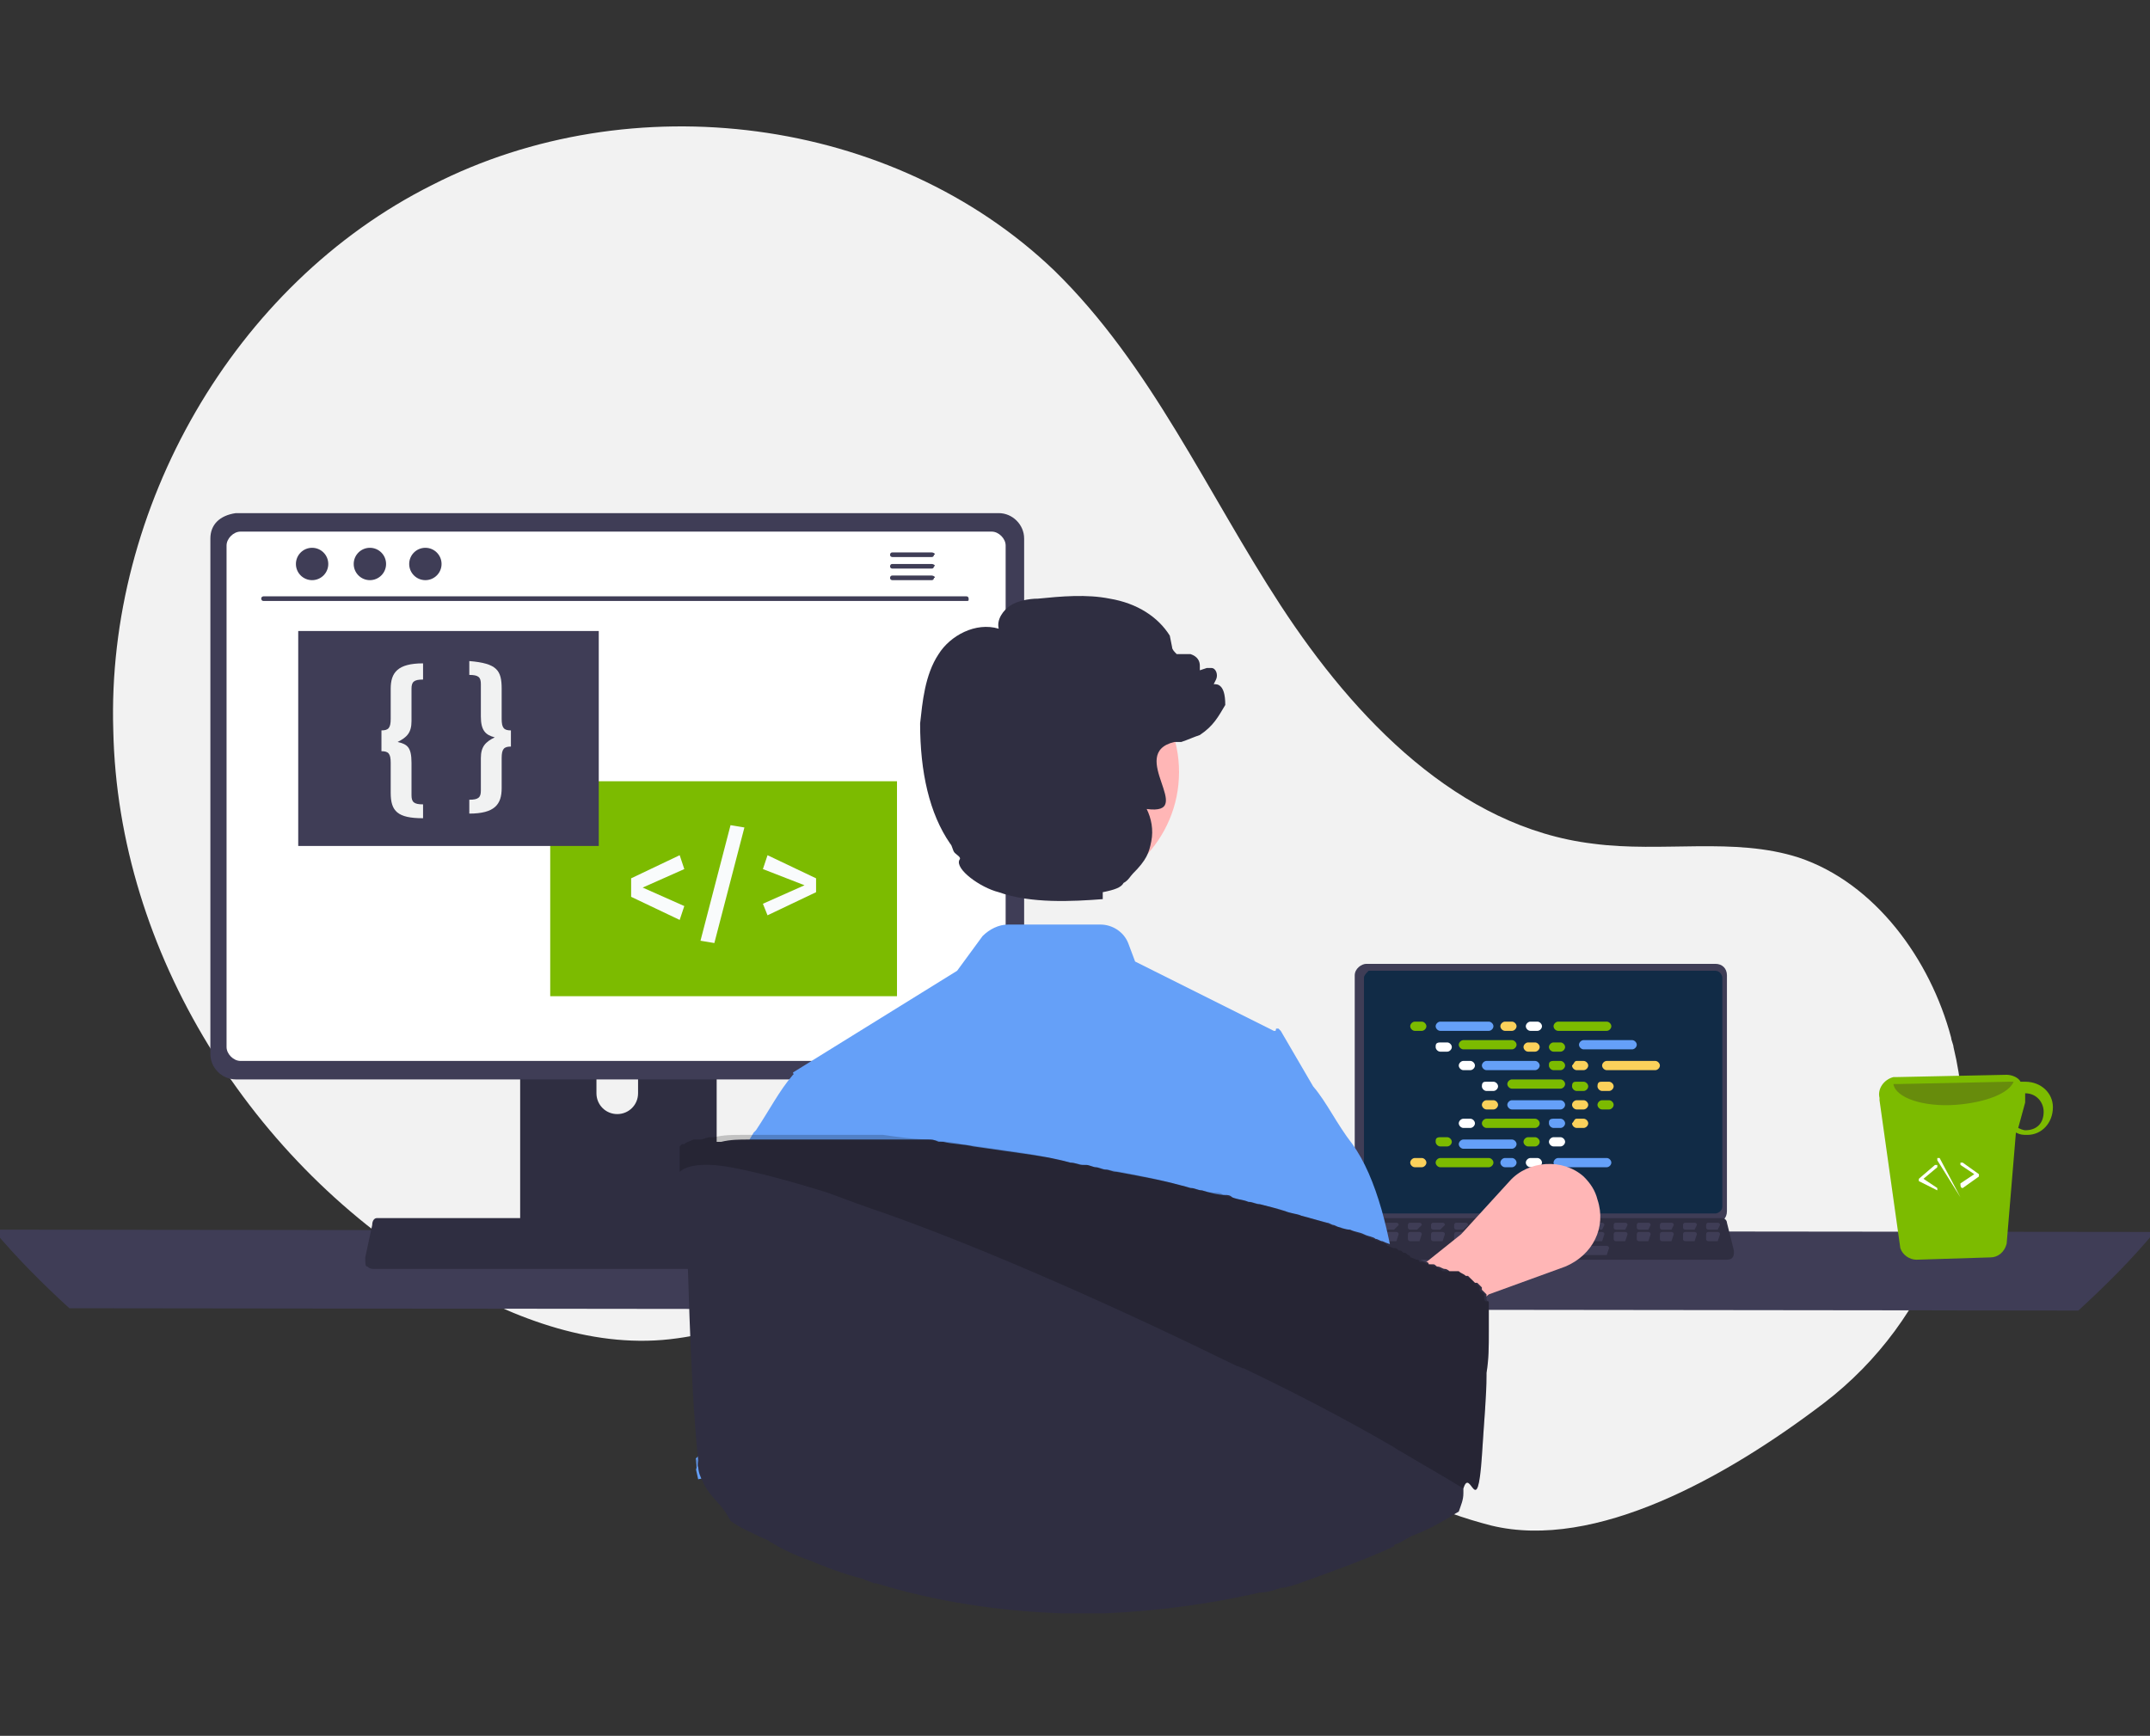 <?xml version="1.0" encoding="utf-8"?>
<!-- Generator: Adobe Illustrator 26.2.1, SVG Export Plug-In . SVG Version: 6.00 Build 0)  -->
<svg version="1.1" id="Layer_1" xmlns:v="https://vecta.io/nano"
	 xmlns="http://www.w3.org/2000/svg" xmlns:xlink="http://www.w3.org/1999/xlink" x="0px" y="0px" viewBox="0 0 93 75.1"
	 style="enable-background:new 0 0 93 75.1;" xml:space="preserve">
<rect x="0" y="0" width="93" height="75.1" fill="#333333" stroke="none"/>
<style type="text/css">
	.st0{fill:#F2F2F2;}
	.st1{fill:#3F3D56;}
	.st2{fill:#112B46;}
	.st3{fill:#2F2E41;}
	.st4{fill:#7CBB00;}
	.st5{fill:#FBD15B;}
	.st6{fill:#FFFFFF;}
	.st7{fill:#65A0F8;}
	.st8{fill:#FFB6B6;}
	.st9{fill:#678C0C;}
	.st10{opacity:0.2;enable-background:new    ;}
	.st11{fill:#F9FBFC;}
	.st12{fill:#F1F2F2;}
</style>
<g>
	<path class="st0" d="M78.9,60.7c4.7-3.6,7-9.6,5.6-15.4c0-0.1-0.1-0.3-0.1-0.4c-0.9-3.4-3.3-6.7-6.6-7.8c-2.8-0.9-5.9-0.2-8.9-0.6
		c-5.8-0.7-10.3-5.4-13.5-10.3c-3.2-4.9-5.6-10.4-9.8-14.5C38.6,5,27.3,3.6,18.7,8C10.1,12.3,4.6,22,4.9,31.6
		c0.2,9.6,6,18.8,14.3,23.7c3.1,1.8,6.6,3.1,10.1,2.6c3-0.4,5.8-2,8.8-2.5c4.8-0.8,9.5,1.4,13.6,3.9c4.1,2.5,8.1,5.5,12.8,6.7
		C69,67.1,74.7,63.9,78.9,60.7z"/>
	<path class="st1" d="M-0.3,53.2c1,1.2,2.2,2.4,3.3,3.4l86.9,0.1c1.2-1.1,2.3-2.2,3.3-3.4L-0.3,53.2z"/>
	<path class="st1" d="M58.6,42.2v10.2c0,0.3,0.2,0.5,0.5,0.5h15.1c0.3,0,0.5-0.2,0.5-0.5V42.2c0-0.3-0.2-0.5-0.5-0.5H59.1
		C58.9,41.7,58.6,41.9,58.6,42.2z"/>
	<path class="st2" d="M59,42.3v9.9c0,0.1,0.1,0.3,0.3,0.3h14.9c0.1,0,0.3-0.1,0.3-0.3v-9.9c0-0.1-0.1-0.3-0.3-0.3H59.2
		C59.1,42.1,59,42.2,59,42.3z"/>
	<path class="st3" d="M58.3,54.4c0.1,0.1,0.1,0.1,0.2,0.1h16.2c0.2,0,0.3-0.1,0.3-0.3c0,0,0,0,0-0.1l-0.3-1.2c0-0.1-0.1-0.2-0.2-0.2
		c0,0-0.1,0-0.1,0H58.8c0,0-0.1,0-0.1,0c-0.1,0-0.2,0.1-0.2,0.2l-0.3,1.2C58.2,54.2,58.3,54.3,58.3,54.4z"/>
	<path class="st1" d="M74.3,53.2h-0.4c0,0-0.1,0-0.1-0.1V53c0,0,0-0.1,0.1-0.1h0.4c0,0,0.1,0,0.1,0.1L74.3,53.2
		C74.4,53.2,74.3,53.2,74.3,53.2z"/>
	<path class="st1" d="M73.3,53.2h-0.4c0,0-0.1,0-0.1-0.1V53c0,0,0-0.1,0.1-0.1h0.4c0,0,0.1,0,0.1,0.1L73.3,53.2
		C73.4,53.2,73.3,53.2,73.3,53.2z"/>
	<path class="st1" d="M72.3,53.2h-0.4c0,0-0.1,0-0.1-0.1V53c0,0,0-0.1,0.1-0.1h0.4c0,0,0.1,0,0.1,0.1L72.3,53.2
		C72.4,53.2,72.3,53.2,72.3,53.2z"/>
	<path class="st1" d="M71.3,53.2h-0.4c0,0-0.1,0-0.1-0.1V53c0,0,0-0.1,0.1-0.1h0.4c0,0,0.1,0,0.1,0.1L71.3,53.2
		C71.4,53.2,71.3,53.2,71.3,53.2z"/>
	<path class="st1" d="M70.3,53.2h-0.4c0,0-0.1,0-0.1-0.1V53c0,0,0-0.1,0.1-0.1h0.4c0,0,0.1,0,0.1,0.1L70.3,53.2
		C70.4,53.2,70.3,53.2,70.3,53.2z"/>
	<path class="st1" d="M69.3,53.2h-0.4c0,0-0.1,0-0.1-0.1V53c0,0,0-0.1,0.1-0.1h0.4c0,0,0.1,0,0.1,0.1L69.3,53.2
		C69.4,53.2,69.3,53.2,69.3,53.2z"/>
	<path class="st1" d="M68.3,53.2h-0.4c0,0-0.1,0-0.1-0.1V53c0,0,0-0.1,0.1-0.1h0.4c0,0,0.1,0,0.1,0.1L68.3,53.2
		C68.4,53.2,68.4,53.2,68.3,53.2z"/>
	<path class="st1" d="M67.3,53.2h-0.4c0,0-0.1,0-0.1-0.1V53c0,0,0-0.1,0.1-0.1h0.4c0,0,0.1,0,0.1,0.1L67.3,53.2
		C67.4,53.2,67.4,53.2,67.3,53.2z"/>
	<path class="st1" d="M66.3,53.2h-0.4c0,0-0.1,0-0.1-0.1V53c0,0,0-0.1,0.1-0.1h0.4c0,0,0.1,0,0.1,0.1L66.3,53.2
		C66.4,53.2,66.4,53.2,66.3,53.2z"/>
	<path class="st1" d="M65.3,53.2h-0.4c0,0-0.1,0-0.1-0.1V53c0,0,0-0.1,0.1-0.1h0.4c0,0,0.1,0,0.1,0.1L65.3,53.2
		C65.4,53.2,65.4,53.2,65.3,53.2z"/>
	<path class="st1" d="M64.3,53.2H64c0,0-0.1,0-0.1-0.1V53c0,0,0-0.1,0.1-0.1h0.4c0,0,0.1,0,0.1,0.1L64.3,53.2
		C64.4,53.2,64.4,53.2,64.3,53.2z"/>
	<path class="st1" d="M63.3,53.2H63c0,0-0.1,0-0.1-0.1V53c0,0,0-0.1,0.1-0.1h0.4c0,0,0.1,0,0.1,0.1L63.3,53.2
		C63.4,53.2,63.4,53.2,63.3,53.2z"/>
	<path class="st1" d="M62.3,53.2H62c0,0-0.1,0-0.1-0.1V53c0,0,0-0.1,0.1-0.1h0.4c0,0,0.1,0,0.1,0.1L62.3,53.2
		C62.4,53.2,62.4,53.2,62.3,53.2z"/>
	<path class="st1" d="M61.3,53.2H61c0,0-0.1,0-0.1-0.1V53c0,0,0-0.1,0.1-0.1h0.4c0,0,0.1,0,0.1,0.1L61.3,53.2
		C61.4,53.2,61.4,53.2,61.3,53.2z"/>
	<path class="st1" d="M60.3,53.2H60c0,0-0.1,0-0.1-0.1V53c0,0,0-0.1,0.1-0.1h0.4c0,0,0.1,0,0.1,0.1L60.3,53.2
		C60.4,53.2,60.4,53.2,60.3,53.2z"/>
	<path class="st1" d="M59.4,53.2H59c0,0-0.1,0-0.1-0.1V53c0,0,0-0.1,0.1-0.1h0.4c0,0,0.1,0,0.1,0.1L59.4,53.2
		C59.4,53.2,59.4,53.2,59.4,53.2z"/>
	<path class="st1" d="M74.3,53.7h-0.4c0,0-0.1,0-0.1-0.1v-0.2c0,0,0-0.1,0.1-0.1h0.4c0,0,0.1,0,0.1,0.1L74.3,53.7
		C74.4,53.7,74.3,53.7,74.3,53.7z"/>
	<path class="st1" d="M73.3,53.7h-0.4c0,0-0.1,0-0.1-0.1v-0.2c0,0,0-0.1,0.1-0.1h0.4c0,0,0.1,0,0.1,0.1L73.3,53.7
		C73.4,53.7,73.3,53.7,73.3,53.7z"/>
	<path class="st1" d="M72.3,53.7h-0.4c0,0-0.1,0-0.1-0.1v-0.2c0,0,0-0.1,0.1-0.1h0.4c0,0,0.1,0,0.1,0.1L72.3,53.7
		C72.4,53.7,72.3,53.7,72.3,53.7z"/>
	<path class="st1" d="M71.3,53.7h-0.4c0,0-0.1,0-0.1-0.1v-0.2c0,0,0-0.1,0.1-0.1h0.4c0,0,0.1,0,0.1,0.1L71.3,53.7
		C71.4,53.7,71.4,53.7,71.3,53.7z"/>
	<path class="st1" d="M70.3,53.7h-0.4c0,0-0.1,0-0.1-0.1v-0.2c0,0,0-0.1,0.1-0.1h0.4c0,0,0.1,0,0.1,0.1L70.3,53.7
		C70.4,53.7,70.4,53.7,70.3,53.7z"/>
	<path class="st1" d="M69.3,53.7h-0.4c0,0-0.1,0-0.1-0.1v-0.2c0,0,0-0.1,0.1-0.1h0.4c0,0,0.1,0,0.1,0.1L69.3,53.7
		C69.4,53.7,69.4,53.7,69.3,53.7z"/>
	<path class="st1" d="M68.3,53.7h-0.4c0,0-0.1,0-0.1-0.1v-0.2c0,0,0-0.1,0.1-0.1h0.4c0,0,0.1,0,0.1,0.1L68.3,53.7
		C68.4,53.7,68.4,53.7,68.3,53.7z"/>
	<path class="st1" d="M67.3,53.7H67c0,0-0.1,0-0.1-0.1v-0.2c0,0,0-0.1,0.1-0.1h0.4c0,0,0.1,0,0.1,0.1L67.3,53.7
		C67.4,53.7,67.4,53.7,67.3,53.7z"/>
	<path class="st1" d="M66.3,53.7H66c0,0-0.1,0-0.1-0.1v-0.2c0,0,0-0.1,0.1-0.1h0.4c0,0,0.1,0,0.1,0.1L66.3,53.7
		C66.4,53.7,66.4,53.7,66.3,53.7z"/>
	<path class="st1" d="M65.3,53.7H65c0,0-0.1,0-0.1-0.1v-0.2c0,0,0-0.1,0.1-0.1h0.4c0,0,0.1,0,0.1,0.1L65.3,53.7
		C65.4,53.7,65.4,53.7,65.3,53.7z"/>
	<path class="st1" d="M64.3,53.7H64c0,0-0.1,0-0.1-0.1v-0.2c0,0,0-0.1,0.1-0.1h0.4c0,0,0.1,0,0.1,0.1L64.3,53.7
		C64.4,53.7,64.4,53.7,64.3,53.7z"/>
	<path class="st1" d="M63.3,53.7H63c0,0-0.1,0-0.1-0.1v-0.2c0,0,0-0.1,0.1-0.1h0.4c0,0,0.1,0,0.1,0.1L63.3,53.7
		C63.4,53.7,63.4,53.7,63.3,53.7z"/>
	<path class="st1" d="M62.4,53.7H62c0,0-0.1,0-0.1-0.1v-0.2c0,0,0-0.1,0.1-0.1h0.4c0,0,0.1,0,0.1,0.1L62.4,53.7
		C62.4,53.7,62.4,53.7,62.4,53.7z"/>
	<path class="st1" d="M61.4,53.7H61c0,0-0.1,0-0.1-0.1v-0.2c0,0,0-0.1,0.1-0.1h0.4c0,0,0.1,0,0.1,0.1L61.4,53.7
		C61.4,53.7,61.4,53.7,61.4,53.7z"/>
	<path class="st1" d="M60.4,53.7H60c0,0-0.1,0-0.1-0.1v-0.2c0,0,0-0.1,0.1-0.1h0.4c0,0,0.1,0,0.1,0.1L60.4,53.7
		C60.4,53.7,60.4,53.7,60.4,53.7z"/>
	<path class="st1" d="M59.4,53.7H59c0,0-0.1,0-0.1-0.1v-0.2c0,0,0-0.1,0.1-0.1h0.4c0,0,0.1,0,0.1,0.1L59.4,53.7
		C59.4,53.7,59.4,53.7,59.4,53.7z"/>
	<path class="st1" d="M69.5,54.3h-3.9c0,0-0.1,0-0.1-0.1v-0.2c0,0,0-0.1,0.1-0.1h3.9c0,0,0.1,0,0.1,0.1L69.5,54.3
		C69.6,54.3,69.6,54.3,69.5,54.3z"/>
	<path class="st4" d="M61.2,44.2h0.3c0.1,0,0.2,0.1,0.2,0.2v0c0,0.1-0.1,0.2-0.2,0.2h-0.3c-0.1,0-0.2-0.1-0.2-0.2v0
		C61,44.3,61.1,44.2,61.2,44.2z"/>
	<path class="st5" d="M65.1,44.2h0.3c0.1,0,0.2,0.1,0.2,0.2v0c0,0.1-0.1,0.2-0.2,0.2h-0.3c-0.1,0-0.2-0.1-0.2-0.2v0
		C64.9,44.3,65,44.2,65.1,44.2z"/>
	<path class="st6" d="M66.2,44.2h0.3c0.1,0,0.2,0.1,0.2,0.2v0c0,0.1-0.1,0.2-0.2,0.2h-0.3c-0.1,0-0.2-0.1-0.2-0.2v0
		C66,44.3,66.1,44.2,66.2,44.2z"/>
	<path class="st7" d="M62.3,44.2h2.1c0.1,0,0.2,0.1,0.2,0.2v0c0,0.1-0.1,0.2-0.2,0.2h-2.1c-0.1,0-0.2-0.1-0.2-0.2v0
		C62.1,44.3,62.2,44.2,62.3,44.2z"/>
	<path class="st4" d="M67.4,44.2h2.1c0.1,0,0.2,0.1,0.2,0.2v0c0,0.1-0.1,0.2-0.2,0.2h-2.1c-0.1,0-0.2-0.1-0.2-0.2v0
		C67.2,44.3,67.3,44.2,67.4,44.2z"/>
	<path class="st6" d="M62.3,45.1h0.3c0.1,0,0.2,0.1,0.2,0.2v0c0,0.1-0.1,0.2-0.2,0.2h-0.3c-0.1,0-0.2-0.1-0.2-0.2v0
		C62.1,45.2,62.1,45.1,62.3,45.1z"/>
	<path class="st5" d="M66.1,45.1h0.3c0.1,0,0.2,0.1,0.2,0.2v0c0,0.1-0.1,0.2-0.2,0.2h-0.3c-0.1,0-0.2-0.1-0.2-0.2v0
		C65.9,45.2,66,45.1,66.1,45.1z"/>
	<path class="st4" d="M67.2,45.1h0.3c0.1,0,0.2,0.1,0.2,0.2v0c0,0.1-0.1,0.2-0.2,0.2h-0.3c-0.1,0-0.2-0.1-0.2-0.2v0
		C67,45.2,67.1,45.1,67.2,45.1z"/>
	<path class="st4" d="M63.3,45h2.1c0.1,0,0.2,0.1,0.2,0.2v0c0,0.1-0.1,0.2-0.2,0.2h-2.1c-0.1,0-0.2-0.1-0.2-0.2v0
		C63.1,45.1,63.2,45,63.3,45z"/>
	<path class="st7" d="M68.5,45h2.1c0.1,0,0.2,0.1,0.2,0.2v0c0,0.1-0.1,0.2-0.2,0.2h-2.1c-0.1,0-0.2-0.1-0.2-0.2v0
		C68.3,45.1,68.4,45,68.5,45z"/>
	<path class="st6" d="M63.3,45.9h0.3c0.1,0,0.2,0.1,0.2,0.2v0c0,0.1-0.1,0.2-0.2,0.2h-0.3c-0.1,0-0.2-0.1-0.2-0.2v0
		C63.1,46,63.2,45.9,63.3,45.9z"/>
	<path class="st4" d="M67.2,45.9h0.3c0.1,0,0.2,0.1,0.2,0.2v0c0,0.1-0.1,0.2-0.2,0.2h-0.3c-0.1,0-0.2-0.1-0.2-0.2v0
		C67,46,67,45.9,67.2,45.9z"/>
	<path class="st5" d="M68.2,45.9h0.3c0.1,0,0.2,0.1,0.2,0.2v0c0,0.1-0.1,0.2-0.2,0.2h-0.3c-0.1,0-0.2-0.1-0.2-0.2v0
		C68.1,46,68.1,45.9,68.2,45.9z"/>
	<path class="st7" d="M64.3,45.9h2.1c0.1,0,0.2,0.1,0.2,0.2v0c0,0.1-0.1,0.2-0.2,0.2h-2.1c-0.1,0-0.2-0.1-0.2-0.2v0
		C64.1,46,64.2,45.9,64.3,45.9z"/>
	<path class="st5" d="M69.5,45.9h2.1c0.1,0,0.2,0.1,0.2,0.2v0c0,0.1-0.1,0.2-0.2,0.2h-2.1c-0.1,0-0.2-0.1-0.2-0.2v0
		C69.3,46,69.4,45.9,69.5,45.9z"/>
	<path class="st6" d="M64.3,46.8h0.3c0.1,0,0.2,0.1,0.2,0.2v0c0,0.1-0.1,0.2-0.2,0.2h-0.3c-0.1,0-0.2-0.1-0.2-0.2v0
		C64.1,46.8,64.2,46.8,64.3,46.8z"/>
	<path class="st4" d="M68.2,46.8h0.3c0.1,0,0.2,0.1,0.2,0.2v0c0,0.1-0.1,0.2-0.2,0.2h-0.3c-0.1,0-0.2-0.1-0.2-0.2v0
		C68,46.8,68.1,46.8,68.2,46.8z"/>
	<path class="st5" d="M69.3,46.8h0.3c0.1,0,0.2,0.1,0.2,0.2v0c0,0.1-0.1,0.2-0.2,0.2h-0.3c-0.1,0-0.2-0.1-0.2-0.2v0
		C69.1,46.8,69.2,46.8,69.3,46.8z"/>
	<path class="st4" d="M65.4,46.7h2.1c0.1,0,0.2,0.1,0.2,0.2v0c0,0.1-0.1,0.2-0.2,0.2h-2.1c-0.1,0-0.2-0.1-0.2-0.2v0
		C65.2,46.8,65.3,46.7,65.4,46.7z"/>
	<path class="st7" d="M65.1,50.1h0.3c0.1,0,0.2,0.1,0.2,0.2v0c0,0.1-0.1,0.2-0.2,0.2h-0.3c-0.1,0-0.2-0.1-0.2-0.2v0
		C64.9,50.2,65,50.1,65.1,50.1z"/>
	<path class="st6" d="M66.2,50.1h0.3c0.1,0,0.2,0.1,0.2,0.2v0c0,0.1-0.1,0.2-0.2,0.2h-0.3c-0.1,0-0.2-0.1-0.2-0.2v0
		C66,50.2,66.1,50.1,66.2,50.1z"/>
	<path class="st7" d="M67.4,50.1h2.1c0.1,0,0.2,0.1,0.2,0.2v0c0,0.1-0.1,0.2-0.2,0.2h-2.1c-0.1,0-0.2-0.1-0.2-0.2v0
		C67.2,50.2,67.3,50.1,67.4,50.1z"/>
	<path class="st5" d="M61.2,50.1h0.3c0.1,0,0.2,0.1,0.2,0.2v0c0,0.1-0.1,0.2-0.2,0.2h-0.3c-0.1,0-0.2-0.1-0.2-0.2v0
		C61,50.2,61.1,50.1,61.2,50.1z"/>
	<path class="st4" d="M62.3,50.1h2.1c0.1,0,0.2,0.1,0.2,0.2v0c0,0.1-0.1,0.2-0.2,0.2h-2.1c-0.1,0-0.2-0.1-0.2-0.2v0
		C62.1,50.2,62.2,50.1,62.3,50.1z"/>
	<path class="st4" d="M62.3,49.2h0.3c0.1,0,0.2,0.1,0.2,0.2v0c0,0.1-0.1,0.2-0.2,0.2h-0.3c-0.1,0-0.2-0.1-0.2-0.2v0
		C62.1,49.3,62.1,49.2,62.3,49.2z"/>
	<path class="st4" d="M66.1,49.2h0.3c0.1,0,0.2,0.1,0.2,0.2v0c0,0.1-0.1,0.2-0.2,0.2h-0.3c-0.1,0-0.2-0.1-0.2-0.2v0
		C65.9,49.3,66,49.2,66.1,49.2z"/>
	<path class="st6" d="M67.2,49.2h0.3c0.1,0,0.2,0.1,0.2,0.2v0c0,0.1-0.1,0.2-0.2,0.2h-0.3c-0.1,0-0.2-0.1-0.2-0.2v0
		C67,49.3,67.1,49.2,67.2,49.2z"/>
	<path class="st7" d="M63.3,49.3h2.1c0.1,0,0.2,0.1,0.2,0.2v0c0,0.1-0.1,0.2-0.2,0.2h-2.1c-0.1,0-0.2-0.1-0.2-0.2v0
		C63.1,49.4,63.2,49.3,63.3,49.3z"/>
	<path class="st6" d="M63.3,48.4h0.3c0.1,0,0.2,0.1,0.2,0.2l0,0c0,0.1-0.1,0.2-0.2,0.2h-0.3c-0.1,0-0.2-0.1-0.2-0.2l0,0
		C63.1,48.5,63.2,48.4,63.3,48.4z"/>
	<path class="st7" d="M67.2,48.4h0.3c0.1,0,0.2,0.1,0.2,0.2l0,0c0,0.1-0.1,0.2-0.2,0.2h-0.3c-0.1,0-0.2-0.1-0.2-0.2l0,0
		C67,48.5,67,48.4,67.2,48.4z"/>
	<path class="st5" d="M68.2,48.4h0.3c0.1,0,0.2,0.1,0.2,0.2l0,0c0,0.1-0.1,0.2-0.2,0.2h-0.3c-0.1,0-0.2-0.1-0.2-0.2l0,0
		C68.1,48.5,68.1,48.4,68.2,48.4z"/>
	<path class="st4" d="M64.3,48.4h2.1c0.1,0,0.2,0.1,0.2,0.2v0c0,0.1-0.1,0.2-0.2,0.2h-2.1c-0.1,0-0.2-0.1-0.2-0.2v0
		C64.1,48.5,64.2,48.4,64.3,48.4z"/>
	<path class="st5" d="M64.3,47.6h0.3c0.1,0,0.2,0.1,0.2,0.2v0c0,0.1-0.1,0.2-0.2,0.2h-0.3c-0.1,0-0.2-0.1-0.2-0.2v0
		C64.1,47.7,64.2,47.6,64.3,47.6z"/>
	<path class="st5" d="M68.2,47.6h0.3c0.1,0,0.2,0.1,0.2,0.2v0c0,0.1-0.1,0.2-0.2,0.2h-0.3c-0.1,0-0.2-0.1-0.2-0.2v0
		C68,47.7,68.1,47.6,68.2,47.6z"/>
	<path class="st4" d="M69.3,47.6h0.3c0.1,0,0.2,0.1,0.2,0.2v0c0,0.1-0.1,0.2-0.2,0.2h-0.3c-0.1,0-0.2-0.1-0.2-0.2v0
		C69.1,47.7,69.2,47.6,69.3,47.6z"/>
	<path class="st7" d="M65.4,47.6h2.1c0.1,0,0.2,0.1,0.2,0.2v0c0,0.1-0.1,0.2-0.2,0.2h-2.1c-0.1,0-0.2-0.1-0.2-0.2v0
		C65.2,47.7,65.3,47.6,65.4,47.6z"/>
	<path class="st8" d="M59.8,59.9l-1.6-2.5l5-4l2.1-2.3c0.8-0.9,2.3-1,3.2-0.2c0.3,0.3,0.5,0.6,0.6,1l0,0c0.4,1.2-0.2,2.4-1.4,2.9
		L64.4,56L59.8,59.9z"/>
	<path class="st3" d="M22.5,41.7v12.2h8.5V41.7c0-0.2-0.1-0.3-0.3-0.4c0,0-0.1,0-0.1,0h-7.7C22.7,41.3,22.5,41.5,22.5,41.7
		C22.5,41.7,22.5,41.7,22.5,41.7z M25.8,45.9c0-0.5,0.4-0.9,0.9-0.9c0.5,0,0.9,0.4,0.9,0.9v1.4c0,0.5-0.4,0.9-0.9,0.9
		c-0.5,0-0.9-0.4-0.9-0.9V45.9z"/>
	<path class="st1" d="M22.5,53.5v1.2c0,0.1,0.1,0.2,0.2,0.2h8.1c0.1,0,0.2-0.1,0.2-0.2v-1.2H22.5z"/>
	<path class="st1" d="M9.1,23.3v22.3c0,0.6,0.5,1.1,1.1,1.1h33c0.6,0,1.1-0.5,1.1-1.1V23.3c0-0.6-0.5-1.1-1.1-1.1h-33
		C9.5,22.3,9.1,22.7,9.1,23.3z"/>
	<path class="st6" d="M9.8,23.6v21.7c0,0.3,0.3,0.6,0.6,0.6h32.5c0.3,0,0.6-0.3,0.6-0.6V23.6c0-0.3-0.3-0.6-0.6-0.6H10.4
		C10.1,23,9.8,23.3,9.8,23.6z"/>
	<path class="st3" d="M15.9,54.8c0.1,0.1,0.2,0.1,0.3,0.1h19.3c0.2,0,0.4-0.2,0.4-0.4c0,0,0,0,0-0.1l-0.3-1.4c0-0.1-0.1-0.2-0.2-0.3
		c0,0-0.1,0-0.1,0H16.4c0,0-0.1,0-0.1,0c-0.1,0-0.2,0.1-0.2,0.3l-0.3,1.4C15.8,54.7,15.8,54.8,15.9,54.8z"/>
	<path class="st1" d="M41.8,26H11.4c-0.1,0-0.1-0.1-0.1-0.1c0-0.1,0.1-0.1,0.1-0.1h30.4c0.1,0,0.1,0.1,0.1,0.1
		C41.9,26,41.9,26,41.8,26z"/>
	<ellipse class="st1" cx="13.5" cy="24.4" rx="0.7" ry="0.7"/>
	<ellipse class="st1" cx="16" cy="24.4" rx="0.7" ry="0.7"/>
	<ellipse class="st1" cx="18.4" cy="24.4" rx="0.7" ry="0.7"/>
	<path class="st1" d="M40.3,23.9h-1.7c-0.1,0-0.1,0.1-0.1,0.1c0,0.1,0.1,0.1,0.1,0.1h1.7c0.1,0,0.1-0.1,0.1-0.1
		C40.5,24,40.4,23.9,40.3,23.9z"/>
	<path class="st1" d="M40.3,24.4h-1.7c-0.1,0-0.1,0.1-0.1,0.1c0,0.1,0.1,0.1,0.1,0.1h1.7c0.1,0,0.1-0.1,0.1-0.1
		C40.5,24.5,40.4,24.4,40.3,24.4z"/>
	<path class="st1" d="M40.3,24.9h-1.7c-0.1,0-0.1,0.1-0.1,0.1c0,0.1,0.1,0.1,0.1,0.1h1.7c0.1,0,0.1-0.1,0.1-0.1
		C40.5,25,40.4,24.9,40.3,24.9z"/>
	<path class="st4" d="M82.2,54c0.1,0.3,0.4,0.5,0.7,0.5l3.2-0.1c0.3,0,0.6-0.2,0.7-0.6l0.4-4.8c0.2,0.1,0.3,0.1,0.5,0.1
		c0.6,0,1.1-0.5,1.1-1.2c0-0.6-0.5-1.1-1.2-1.1c-0.1,0-0.1,0-0.2,0c-0.1-0.2-0.4-0.3-0.6-0.3l-4.8,0.1c0,0-0.1,0-0.1,0
		c-0.4,0.1-0.7,0.5-0.6,0.9c0,0,0,0.1,0,0.1L82.2,54z M87.3,48.8l0.3-1.1c0-0.1,0-0.3,0-0.4c0,0,0,0,0,0c0.5,0,0.8,0.4,0.8,0.8
		c0,0.5-0.3,0.8-0.8,0.8C87.6,48.9,87.5,48.9,87.3,48.8z"/>
	<path class="st9" d="M81.9,46.9c0.1,0.6,1.3,1,2.7,0.9c1.3-0.1,2.3-0.5,2.5-1c-0.1,0-0.1,0-0.2,0l-4.8,0.1
		C82,46.9,82,46.9,81.9,46.9z"/>
	<path class="st6" d="M84.9,51.4C84.9,51.4,84.9,51.4,84.9,51.4l0.7-0.5c0,0,0-0.1,0-0.1c0,0,0,0,0,0l-0.7-0.5c0,0-0.1,0-0.1,0
		c0,0,0,0.1,0,0.1l0.6,0.4l-0.6,0.4C84.8,51.3,84.8,51.4,84.9,51.4C84.8,51.4,84.8,51.4,84.9,51.4L84.9,51.4z"/>
	<path class="st6" d="M83.8,51.5C83.8,51.5,83.8,51.4,83.8,51.5c0-0.1,0-0.1,0-0.1L83.2,51l0.6-0.5c0,0,0-0.1,0-0.1c0,0-0.1,0-0.1,0
		L83,51c0,0,0,0.1,0,0.1c0,0,0,0,0,0L83.8,51.5C83.7,51.5,83.8,51.5,83.8,51.5z"/>
	<path class="st6" d="M84.8,51.8C84.8,51.8,84.8,51.8,84.8,51.8C84.8,51.8,84.8,51.7,84.8,51.8C84.8,51.7,84.8,51.7,84.8,51.8
		l-0.9-1.7c0,0-0.1,0-0.1,0s0,0.1,0,0.1L84.8,51.8C84.7,51.8,84.8,51.8,84.8,51.8z"/>
	<path class="st7" d="M34.3,46.4L34.3,46.4L34.3,46.4l0.8,2.4l0.9,2.7l1.7,5.1l0,0.8v0l0.1,6.4l-0.3,0.9l0.4,1.4
		c0,0-0.2-2.1-1.1-0.9c-0.5,0.7-1.2,1.4-1.7,2.1c0.8,0.3,1.5,0.6,2.3,0.8c0.2,0.1,0.3,0.1,0.5,0.2c0,0,0.1,0,0.1,0
		c2.6,0.8,5.3,1.2,8,1.3c0.1,0,0.3,0,0.4,0c0,0,0.1,0,0.1,0c0.2,0,0.3,0,0.5,0c0.3,0,0.6,0,0.9,0c2.2-0.1,4.5-0.4,6.7-0.9
		c0-0.9-0.1-2-0.1-3.1c0-0.6-0.6-1.2-0.7-1.7c0-0.4,0.5-0.8,0.5-1.3c-0.2-2.7-0.4-1.7-0.6-3.6c0-0.2,0-0.4,0-0.5
		c-0.1-1.2-0.2-2-0.2-2l0.7-4.6l1.1-7.2l-0.1-0.1l-0.1,0l-6-3l-0.3-0.8c-0.2-0.5-0.7-0.8-1.2-0.8l-4,0c-0.4,0-0.8,0.2-1.1,0.5
		l-1.1,1.5L34.3,46.4z"/>
	<path class="st7" d="M38.6,55.5l-0.9,1.9l-0.6,1.3L36,64.3l-0.5,0.6l-0.5-2l-4.8,1.1c-0.2-0.9,0,0-0.1-0.9c0,0,0.1-0.1,0.1-0.1
		c0.1-0.1,0.1-0.1,0.1-0.2c-0.1-3.3,0.1-8.9,1.5-12.2c0.2-0.6,0.5-1.1,0.8-1.6c0,0,0.1-0.1,0.1-0.1c0.6-0.9,1-1.7,1.6-2.4v0
		c0,0,0,0,0,0c0,0,0,0,0,0l3.9-2l0.2,4.7l0.1,3.3L38.6,55.5z"/>
	<path class="st7" d="M52.5,56.1l1.1,2.4l0.4,0.8l1.1,5.5l0.5,0.6l0.5-2l0.2,0l3.9-0.8l1.1,3.6c0.5-0.9,0.4-2-0.4-2.7
		c-0.1-0.1-0.1-0.1-0.1-0.2c0.1-3.9-0.2-10.9-2.3-13.8c-0.7-0.9-1.1-1.8-1.7-2.5c0,0,0,0,0,0l-1.4-2.4l-0.1-0.1l-0.1,0L52.5,56.1z"
		/>
	<circle id="a657ec4b-47ce-4d2a-9c58-81a811696ca9" class="st8" cx="45.7" cy="33.4" r="5.3"/>
	<path class="st3" d="M52.8,29.7c-0.1-0.1-0.2-0.1-0.3-0.1l0.1-0.2c0.1-0.2,0-0.5-0.2-0.5c-0.1,0-0.1,0-0.2,0l-0.3,0.1l0-0.2
		c0-0.2-0.1-0.4-0.4-0.5c-0.1,0-0.1,0-0.2,0c-0.1,0-0.3,0-0.4,0c-0.1-0.1-0.2-0.2-0.2-0.3l-0.1-0.5l0,0c-0.5-0.8-1.4-1.4-2.6-1.6
		c-1-0.2-2.1-0.1-3.1,0c-0.4,0-0.9,0.1-1.2,0.3c-0.3,0.2-0.6,0.6-0.5,1c-1-0.3-2.1,0.3-2.6,1.1c-0.6,0.9-0.7,2.1-0.8,3
		c0,2.1,0.4,3.9,1.3,5.2c0.1,0.1,0.1,0.3,0.2,0.4l0,0c0.1,0.1,0.3,0.2,0.2,0.3c-0.2,0.4,0.9,1.2,1.7,1.4c1.4,0.5,3.2,0.4,4.5,0.3
		l0-0.3c0.5-0.1,0.8-0.2,0.9-0.4c0.2-0.1,0.3-0.3,0.4-0.4l0,0c0,0,0,0,0,0c0.6-0.6,0.7-0.9,0.8-1.4c0.1-0.5,0-1-0.2-1.4
		c2.2,0.3-0.9-2.4,1.2-2.9c0,0,0,0,0.1,0c0.1,0,0.1,0,0.2,0c0.3-0.1,0.5-0.2,0.8-0.3c0.6-0.4,0.8-0.8,1.1-1.3
		C53,30,52.9,29.8,52.8,29.7z"/>
	<path class="st3" d="M64.4,56.5c0,0.2,0,0.5,0,0.9c0,0,0,0.1,0,0.2c0,0.7,0,1.2-0.1,1.8c0,0,0,0.1,0,0.1c0,0.9-0.1,1.9-0.2,3.5
		c-0.2,2.9-0.5,0.4-0.8,1.4c0,0.1,0,0.1,0,0.2c0,0.3-0.1,0.5-0.2,0.8c-0.2,0.1-0.3,0.2-0.5,0.3c-0.5,0.3-0.9,0.5-1.4,0.7
		c-0.3,0.1-0.5,0.3-0.8,0.4c0,0-0.1,0-0.1,0.1c-1.3,0.6-2.7,1.1-4.1,1.6c-0.3,0.1-0.6,0.2-0.8,0.2c-0.3,0.1-0.6,0.2-0.9,0.2
		c-2.2,0.5-4.4,0.8-6.7,0.9c-0.3,0-0.6,0-0.9,0c-0.2,0-0.3,0-0.5,0c0,0-0.1,0-0.1,0c-0.1,0-0.3,0-0.4,0c-2.7-0.1-5.4-0.5-8-1.3
		l-0.1,0c-0.2-0.1-0.3-0.1-0.5-0.2c-0.8-0.2-1.6-0.5-2.3-0.8c-0.6-0.2-1.2-0.5-1.7-0.8c0,0,0,0,0,0c-0.1-0.1-0.2-0.1-0.4-0.2
		c0,0,0,0,0,0c-0.4-0.2-0.9-0.4-1.3-0.7c-0.4-0.8-0.9-1-1.2-1.7c-0.1-0.2-0.2-0.4-0.2-0.7c0,0,0,0,0,0c0,0.4-0.1-0.8,0,0
		c0,0,0,0,0,0c0,0,0-0.1,0-0.2c-0.4-4-0.4-8.5-0.6-12.3c0-0.2,0-0.5,0-0.7c0-0.1,0-0.1,0-0.2c0,0,0,0,0-0.1c0,0,0,0,0,0c0,0,0,0,0,0
		c0,0,0,0,0,0c0,0,0,0,0,0c0,0,0,0,0-0.1c0,0,0,0,0,0c0,0,0,0,0,0c0,0,0,0,0,0c0,0,0,0,0,0c0,0,0,0,0,0c0,0,0,0,0,0
		c0,0,0.1-0.1,0.1-0.1c0,0,0,0,0.1,0c0.1-0.1,0.2-0.1,0.4-0.2c0,0,0.1,0,0.1,0c0,0,0,0,0.1,0c0,0,0.1,0,0.1,0c0.1,0,0.3-0.1,0.4-0.1
		c0,0,0,0,0.1,0c0,0,0.1,0,0.1,0c0,0,0.1,0,0.1,0c0.4-0.1,0.8-0.1,1.2-0.1c0,0,0.1,0,0.1,0c0,0,0.1,0,0.1,0c0,0,0.1,0,0.1,0
		c0,0,0.1,0,0.1,0c0.1,0,0.2,0,0.4,0c0.4,0,0.7,0,1.1,0c0.2,0,0.4,0,0.6,0c0,0,0,0,0,0c0.2,0,0.3,0,0.5,0c0.1,0,0.2,0,0.4,0
		c0.1,0,0.2,0,0.3,0c0.1,0,0.2,0,0.3,0c0.1,0,0.2,0,0.2,0l0.1,0c0.1,0,0.1,0,0.2,0c0.1,0,0.3,0,0.4,0c0.1,0,0.3,0,0.4,0
		c0.1,0,0.3,0,0.4,0c0,0,0,0,0,0c0.1,0,0.2,0,0.4,0c0,0,0.1,0,0.1,0c0.1,0,0.2,0,0.4,0c0,0,0.1,0,0.1,0c0.1,0,0.2,0,0.3,0
		c0.1,0,0.3,0,0.4,0c0.1,0,0.2,0,0.3,0c0.2,0,0.3,0,0.5,0.1c0.1,0,0.1,0,0.2,0c0.4,0.1,0.9,0.1,1.3,0.2c0.7,0.1,1.4,0.2,2.1,0.3
		c0.7,0.1,1.4,0.2,2.1,0.4c0.2,0,0.4,0.1,0.5,0.1c0.1,0,0.2,0,0.2,0c0.1,0,0.3,0.1,0.4,0.1c0.1,0,0.3,0.1,0.4,0.1
		c0.2,0,0.3,0.1,0.5,0.1c1.1,0.2,2.2,0.4,3.2,0.7c0.2,0,0.3,0.1,0.5,0.1c0.3,0.1,0.7,0.2,1,0.2c0.1,0,0.2,0,0.3,0.1
		c0.2,0.1,0.5,0.1,0.7,0.2l0,0c0.2,0,0.3,0.1,0.5,0.1c0.4,0.1,0.8,0.2,1.1,0.3c0.2,0.1,0.5,0.1,0.7,0.2c0.4,0.1,0.7,0.2,1.1,0.3
		c0.1,0,0.2,0.1,0.3,0.1c0.2,0.1,0.5,0.2,0.7,0.2c0.2,0.1,0.4,0.1,0.6,0.2c0.2,0.1,0.4,0.1,0.5,0.2c0.1,0,0.2,0.1,0.3,0.1
		c0.2,0.1,0.3,0.1,0.5,0.2c0,0,0.1,0,0.1,0.1c0,0,0.1,0,0.1,0c0.1,0,0.1,0,0.2,0.1c0.1,0,0.1,0,0.2,0.1c0.1,0,0.1,0,0.2,0.1
		c0.1,0,0.1,0,0.2,0.1c0,0,0.1,0,0.1,0.1c0.1,0,0.2,0.1,0.3,0.1c0,0,0.1,0,0.1,0.1l0.1,0c0,0,0,0,0,0c0,0,0.1,0,0.1,0
		c0.1,0,0.1,0.1,0.2,0.1c0.1,0,0.2,0.1,0.3,0.1c0.1,0,0.2,0.1,0.2,0.1c0,0,0,0,0,0c0,0,0,0,0.1,0C63,55,63,55,63.1,55
		c0.1,0.1,0.2,0.1,0.3,0.2c0,0,0,0,0.1,0c0.1,0.1,0.1,0.1,0.2,0.2c0,0,0,0,0,0c0,0,0,0,0.1,0.1c0,0,0,0,0.1,0
		c0.1,0.1,0.1,0.1,0.2,0.2c0,0,0,0,0,0.1c0,0,0,0,0,0c0,0,0,0,0.1,0.1c0,0,0,0,0,0c0,0,0.1,0.1,0.1,0.1c0,0,0,0,0,0c0,0,0,0,0,0.1
		c0,0,0,0,0,0.1c0,0,0,0.1,0.1,0.1C64.4,56.3,64.4,56.3,64.4,56.5C64.4,56.4,64.4,56.4,64.4,56.5z"/>
	<path class="st10" d="M64.4,56.5c0,0.2,0,0.5,0,0.9c0,0,0,0.1,0,0.2c0,0.5,0,1.1-0.1,1.8c0,0,0,0.1,0,0.1c0,0.9-0.1,1.9-0.2,3.5
		c-0.2,2.9-0.5,0.4-0.8,1.4c-0.8-0.5-1.7-1-2.7-1.6c-0.2-0.1-0.3-0.2-0.5-0.3c-1.9-1.1-4-2.2-6.3-3.3c-0.1,0-0.2-0.1-0.3-0.1
		c-5.1-2.5-10.7-5-15.2-6.6c-0.9-0.3-1.7-0.6-2.5-0.9c-1.6-0.5-3.1-0.9-4.2-1.1c-1.1-0.2-1.9-0.1-2.2,0.2c0-0.2,0-0.5,0-0.7
		c0-0.1,0-0.1,0-0.2c0,0,0,0,0-0.1c0,0,0,0,0,0c0,0,0,0,0,0c0,0,0,0,0,0c0,0,0,0,0,0c0,0,0,0,0-0.1c0,0,0,0,0,0c0,0,0,0,0,0
		c0,0,0,0,0,0c0,0,0,0,0,0c0,0,0,0,0,0c0,0,0.1-0.1,0.1-0.1c0,0,0,0,0.1,0c0.1-0.1,0.2-0.1,0.4-0.2c0,0,0.1,0,0.1,0c0,0,0,0,0.1,0
		c0,0,0.1,0,0.1,0c0.1,0,0.3-0.1,0.4-0.1c0,0,0.1,0,0.1,0c0,0,0.1,0,0.1,0c0.4-0.1,0.8-0.1,1.2-0.1c0,0,0.1,0,0.1,0c0,0,0.1,0,0.1,0
		c0,0,0.1,0,0.1,0c0,0,0.1,0,0.1,0c0.1,0,0.2,0,0.4,0c0.4,0,0.7,0,1.1,0c0.2,0,0.4,0,0.6,0c0,0,0,0,0,0c0.2,0,0.3,0,0.5,0
		c0.1,0,0.2,0,0.4,0c0.1,0,0.2,0,0.3,0c0.1,0,0.2,0,0.3,0c0.1,0,0.2,0,0.2,0c0.1,0,0.2,0,0.3,0c0.1,0,0.3,0,0.4,0c0.1,0,0.3,0,0.4,0
		c0.1,0,0.3,0,0.4,0c0,0,0,0,0,0c0.1,0,0.2,0,0.4,0c0.7,0.1,1.4,0.2,2.1,0.2c0.4,0.1,0.9,0.1,1.3,0.2c0.7,0.1,1.4,0.2,2.1,0.3
		c0.7,0.1,1.4,0.2,2.1,0.4c0.2,0,0.4,0.1,0.5,0.1c0.2,0,0.4,0.1,0.7,0.1c0.1,0,0.3,0.1,0.4,0.1c0.2,0,0.3,0.1,0.5,0.1
		c1.1,0.2,2.2,0.4,3.2,0.7c0.2,0,0.3,0.1,0.5,0.1c0.3,0.1,0.7,0.2,1,0.2c0.1,0,0.2,0,0.3,0.1c0.2,0.1,0.5,0.1,0.7,0.2v0c0,0,0,0,0,0
		c0.2,0,0.3,0.1,0.5,0.1c0.4,0.1,0.8,0.2,1.1,0.3c0.2,0.1,0.5,0.1,0.7,0.2c0.4,0.1,0.7,0.2,1.1,0.3c0.1,0,0.2,0.1,0.3,0.1
		c0.2,0.1,0.5,0.2,0.7,0.2c0.2,0.1,0.4,0.1,0.6,0.2c0.2,0.1,0.4,0.1,0.5,0.2c0.1,0,0.2,0.1,0.3,0.1c0.2,0.1,0.3,0.1,0.5,0.2
		c0,0,0.1,0,0.1,0.1c0.1,0,0.2,0.1,0.3,0.1c0.1,0,0.1,0,0.2,0.1c0.1,0,0.1,0,0.2,0.1c0.1,0,0.1,0,0.2,0.1c0,0,0.1,0,0.1,0.1
		c0.1,0,0.2,0.1,0.3,0.1c0,0,0.1,0,0.1,0.1l0.1,0c0,0,0,0,0,0c0.1,0,0.2,0.1,0.3,0.1c0.1,0,0.2,0.1,0.3,0.1c0.1,0.1,0.2,0.1,0.3,0.2
		c0,0,0,0,0.1,0C63,55,63,55,63.1,55c0.1,0.1,0.2,0.1,0.3,0.2c0.1,0.1,0.2,0.1,0.3,0.2c0,0,0,0,0,0c0,0,0.1,0.1,0.1,0.1
		c0.1,0.1,0.1,0.1,0.2,0.2c0,0,0,0,0,0.1c0,0,0,0,0,0c0,0,0,0.1,0.1,0.1c0,0,0.1,0.1,0.1,0.1c0,0,0,0,0,0c0,0,0,0,0,0.1
		c0,0,0,0,0,0.1c0,0,0,0.1,0.1,0.1C64.4,56.3,64.4,56.3,64.4,56.5C64.4,56.4,64.4,56.4,64.4,56.5z"/>
	<g>
		<g>
			<rect x="23.8" y="33.8" class="st4" width="15" height="9.3"/>
		</g>
		<g>
			<path class="st11" d="M29.6,37.6l-1.8,0.8l1.8,0.8l-0.2,0.6l-2.1-1V38l2.1-1L29.6,37.6z"/>
			<path class="st11" d="M32.2,35.8l-1.3,5l-0.6-0.1l1.3-5L32.2,35.8z"/>
			<path class="st11" d="M35.3,38v0.6l-2.1,1L33,39.1l1.8-0.8L33,37.6l0.2-0.6L35.3,38z"/>
		</g>
	</g>
	<g>
		<g>
			<rect x="12.9" y="27.3" class="st1" width="13" height="9.3"/>
		</g>
		<g>
			<path class="st12" d="M18.3,29.4c-0.4,0-0.5,0.1-0.5,0.4v1.4c0,0.5-0.2,0.7-0.6,0.9c0.4,0.1,0.6,0.2,0.6,0.9v1.4
				c0,0.3,0.1,0.4,0.5,0.4v0.6c-1.1,0-1.4-0.3-1.4-1.1V33c0-0.4-0.1-0.5-0.4-0.5v-0.9c0.3,0,0.4-0.1,0.4-0.5v-1.3
				c0-0.7,0.3-1.1,1.4-1.1V29.4z"/>
			<path class="st12" d="M21.7,29.8v1.3c0,0.4,0.1,0.5,0.4,0.5v0.7c-0.3,0-0.4,0.1-0.4,0.5v1.3c0,0.7-0.3,1.1-1.4,1.1v-0.6
				c0.4,0,0.5-0.1,0.5-0.4v-1.4c0-0.5,0.2-0.7,0.6-0.9c-0.4-0.1-0.6-0.3-0.6-0.9v-1.4c0-0.3-0.1-0.4-0.5-0.4v-0.6
				C21.5,28.7,21.7,29,21.7,29.8z"/>
		</g>
	</g>
</g>
</svg>
